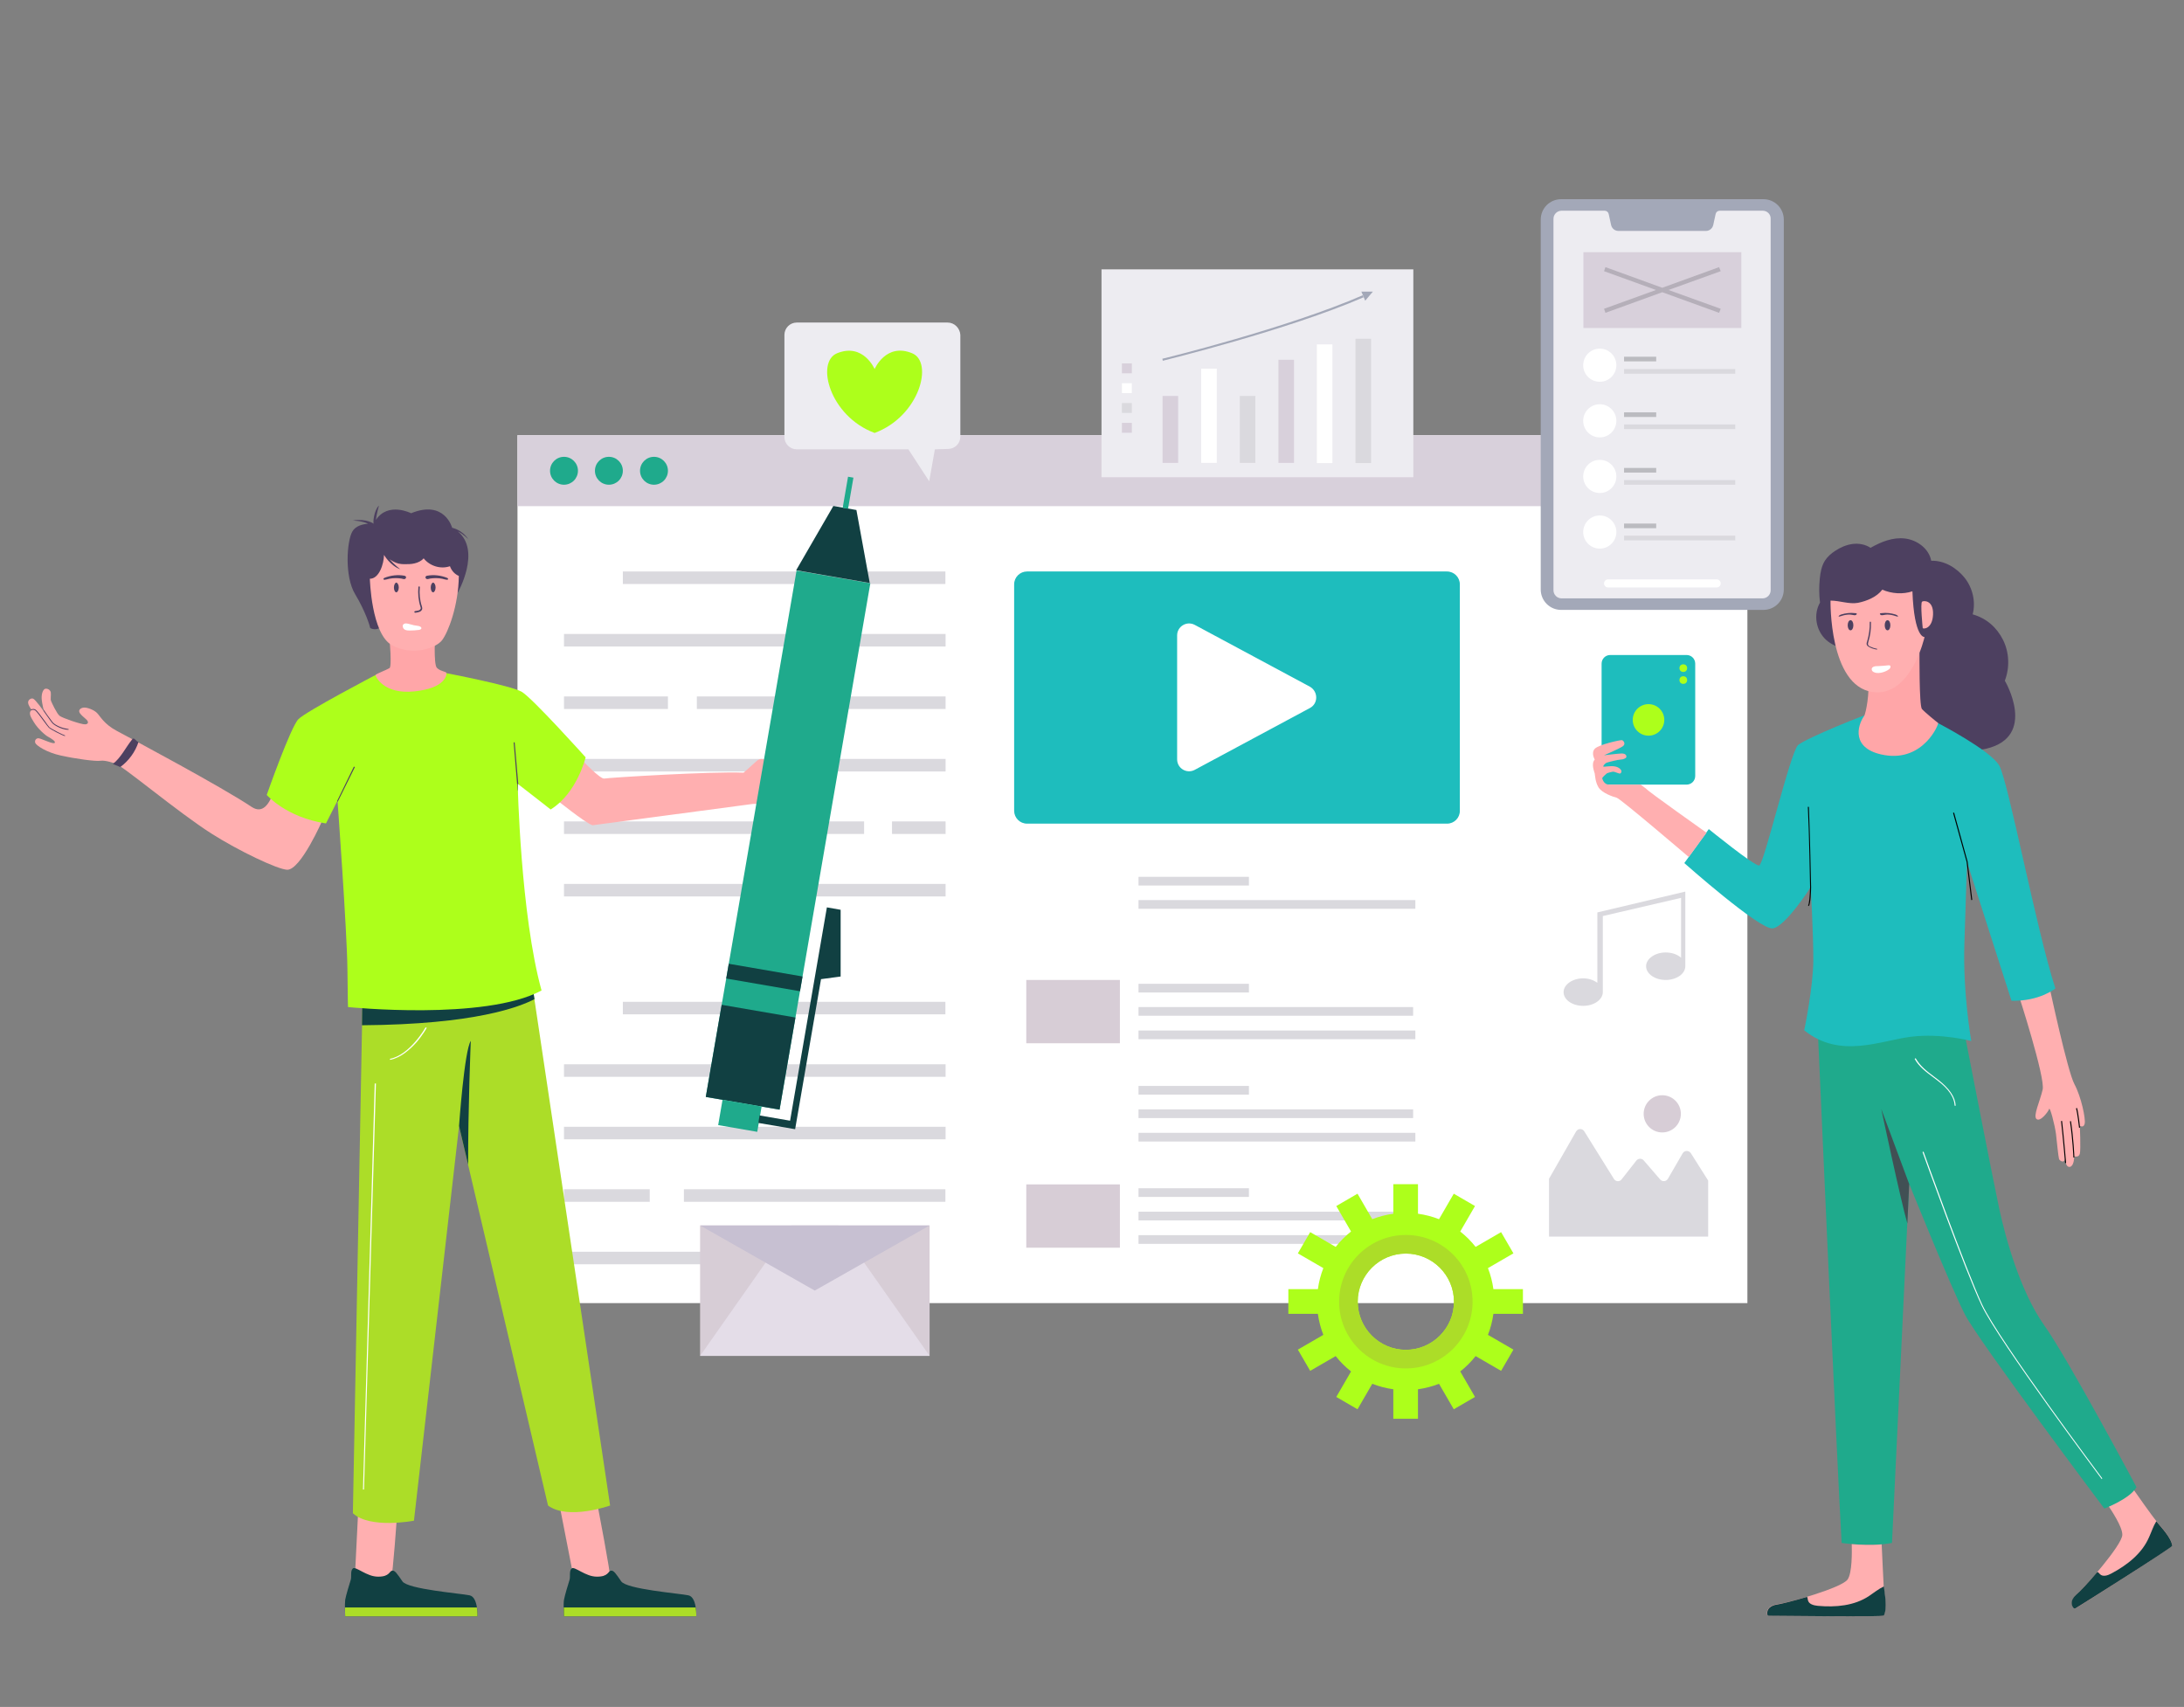 <?xml version="1.0" encoding="UTF-8"?> <svg xmlns="http://www.w3.org/2000/svg" xmlns:xlink="http://www.w3.org/1999/xlink" version="1.1" id="Layer_1" x="0px" y="0px" viewBox="0 0 1080 844.1" style="enable-background:new 0 0 1080 844.1;" xml:space="preserve"><rect x="0" y="0" width="1080" height="844.1" fill="#808080" stroke="none"/> <style type="text/css"> .st0{fill:#114042;} .st1{fill:#ADFF1B;} .st2{fill:#1EBDBD;} .st3{fill:#FFFFFF;} .st4{fill:#F0F0F0;} .st5{fill:#E1E1E1;} .st6{fill:#E7E7E7;} .st7{fill:#ECECEC;} .st8{fill:#007CFF;} .st9{fill:#29D3CE;} .st10{fill:none;stroke:#007CFF;stroke-linecap:round;stroke-linejoin:round;stroke-miterlimit:10;} .st11{fill:none;stroke:#007CFF;stroke-miterlimit:10;} .st12{opacity:0.4;} .st13{fill:#159390;} .st14{opacity:0.3;} .st15{opacity:0.2;fill:#FFFFFF;} .st16{fill:none;stroke:#1A2E35;stroke-width:0.5;stroke-miterlimit:10;} .st17{fill:#9AD31E;} .st18{fill:#196666;} .st19{opacity:0.6;fill:#FFFFFF;} .st20{fill:#383A3A;} .st21{fill:#586773;} .st22{fill:#F5F5F5;} .st23{fill:#1A2E35;} .st24{opacity:0.2;fill:#FFFFFF;enable-background:new ;} .st25{opacity:0.5;fill:#FFFFFF;} .st26{opacity:0.3;fill:#FFFFFF;} .st27{fill:#ACDD28;} .st28{opacity:0.2;enable-background:new ;} .st29{fill:#FBB473;} .st30{fill:none;stroke:#000000;stroke-width:0;stroke-linecap:round;stroke-linejoin:round;} .st31{fill:#4DF7EE;} .st32{fill:#ED883E;} .st33{fill:none;stroke:#1A2E35;stroke-width:0.5;stroke-linecap:round;stroke-linejoin:round;stroke-miterlimit:10;} .st34{opacity:0.2;fill:none;stroke:#000000;stroke-width:0.5;stroke-linecap:round;stroke-linejoin:round;stroke-miterlimit:10;} .st35{opacity:0.1;fill:none;stroke:#000000;stroke-width:0.5;stroke-linecap:round;stroke-linejoin:round;stroke-miterlimit:10;} .st36{fill:#CD7A63;} .st37{fill:#B94D3C;} .st38{opacity:0.3;fill:none;stroke:#000000;stroke-width:0.5;stroke-linecap:round;stroke-linejoin:round;stroke-miterlimit:10;} .st39{opacity:0.3;fill:#FFFFFF;enable-background:new ;} .st40{opacity:0.4;fill:#FFFFFF;enable-background:new ;} .st41{fill:none;stroke:#FFFFFF;stroke-width:0.5;stroke-linecap:round;stroke-linejoin:round;stroke-miterlimit:10;} .st42{fill:none;stroke:#196666;stroke-width:2;stroke-miterlimit:10;} .st43{fill:none;stroke:#1A2E35;stroke-linecap:round;stroke-linejoin:round;stroke-miterlimit:10;} .st44{opacity:0.44;fill:#FFFFFF;} .st45{fill:none;stroke:#FFFFFF;stroke-miterlimit:10;} .st46{fill:#FFFFFF;stroke:#1A2E35;stroke-width:0.5;stroke-miterlimit:10;} .st47{opacity:0.2;fill:#E1E1E1;} .st48{fill:#1A2E35;stroke:#1A2E35;stroke-linecap:round;stroke-linejoin:round;stroke-miterlimit:10;} .st49{fill:#FFFFFF;stroke:#1A2E35;stroke-linecap:round;stroke-linejoin:round;stroke-miterlimit:10;} .st50{fill:#808080;stroke:#1A2E35;stroke-linecap:round;stroke-linejoin:round;stroke-miterlimit:10;} .st51{fill:#AAFF00;stroke:#1A2E35;stroke-linecap:round;stroke-linejoin:round;stroke-miterlimit:10;} .st52{clip-path:url(#XMLID_28_);fill:#ACDD28;} .st53{clip-path:url(#XMLID_32_);fill:#AAFF00;} .st54{opacity:0.5;clip-path:url(#XMLID_32_);fill:#FFFFFF;} .st55{clip-path:url(#XMLID_35_);fill:#ACDD28;} .st56{opacity:0.2;clip-path:url(#XMLID_37_);} .st57{clip-path:url(#XMLID_41_);fill:#AAFF00;} .st58{opacity:0.5;clip-path:url(#XMLID_41_);fill:#FFFFFF;} .st59{clip-path:url(#XMLID_41_);fill:none;stroke:#1A2E35;stroke-linecap:round;stroke-linejoin:round;stroke-miterlimit:10;} .st60{clip-path:url(#XMLID_48_);} .st61{fill:#575757;} .st62{fill:none;stroke:#575757;stroke-miterlimit:10;} .st63{fill:none;stroke:#1A2E35;stroke-miterlimit:10;} .st64{fill:none;} .st65{fill:none;stroke:#ECECEC;stroke-miterlimit:10;} .st66{fill:#FFFFFF;stroke:#DCDCDC;stroke-width:0.5;stroke-miterlimit:10;} .st67{fill:#DCDCDC;} .st68{fill:#C8C8C8;} .st69{fill:#A8A8A8;} .st70{fill:none;stroke:#C8C8C8;stroke-width:0.25;stroke-miterlimit:10;} .st71{fill:none;stroke:#FFFFFF;stroke-width:2;stroke-miterlimit:10;} .st72{fill:none;stroke:#FFFFFF;stroke-width:0.75;stroke-miterlimit:10;} .st73{fill:none;stroke:#FFFFFF;stroke-width:0.5;stroke-miterlimit:10;} .st74{fill:none;stroke:#ECECEC;stroke-miterlimit:10;stroke-dasharray:3;} .st75{fill-rule:evenodd;clip-rule:evenodd;fill:#FFFFFF;} .st76{fill:#FFC800;} .st77{fill:none;stroke:#FFC800;stroke-miterlimit:10;} .st78{fill:none;stroke:#FFC800;stroke-miterlimit:10;stroke-dasharray:2.88,2.88;} .st79{fill:#375A64;} .st80{fill:none;stroke:#1A2E35;stroke-miterlimit:10;stroke-dasharray:3;} .st81{fill:none;stroke:#1EBDBD;stroke-miterlimit:10;} .st82{opacity:0.1;} .st83{fill:#2B454E;} .st84{fill:#C36358;} .st85{opacity:0.2;} .st86{fill:#FF97BA;} .st87{fill:#FFABA1;} .st88{fill:#FF99BC;} .st89{fill:none;stroke:#375A64;stroke-miterlimit:10;} .st90{fill-rule:evenodd;clip-rule:evenodd;fill:#ADFF1B;} .st91{fill-rule:evenodd;clip-rule:evenodd;fill:#ECECEC;} .st92{fill-rule:evenodd;clip-rule:evenodd;fill:#114042;} .st93{fill-rule:evenodd;clip-rule:evenodd;fill:#ACDD28;} .st94{fill-rule:evenodd;clip-rule:evenodd;fill:#101C29;} .st95{fill-rule:evenodd;clip-rule:evenodd;fill:#E9EFFD;} .st96{fill-rule:evenodd;clip-rule:evenodd;fill:#1EBDBD;} .st97{fill-rule:evenodd;clip-rule:evenodd;fill:#9CC3E0;} .st98{fill-rule:evenodd;clip-rule:evenodd;fill:#29D3CE;} .st99{fill-rule:evenodd;clip-rule:evenodd;fill:#1FAA8C;} .st100{fill-rule:evenodd;clip-rule:evenodd;} .st101{fill-rule:evenodd;clip-rule:evenodd;fill:#65D999;} .st102{fill:#1FAA8C;} .st103{fill:#FFC19D;} .st104{fill:#FF9C6A;} .st105{fill:#FF735D;} .st106{fill:#101C29;} .st107{fill:none;stroke:#D8E9EB;stroke-width:2;stroke-miterlimit:10;} .st108{fill:none;stroke:#1B334F;stroke-width:1.252;stroke-miterlimit:10;} .st109{fill:none;stroke:#B1DCE0;stroke-width:1.153;stroke-miterlimit:10;} .st110{fill:none;stroke:#B1DCE0;stroke-miterlimit:10;} .st111{fill:#E2E2E2;} .st112{fill:none;stroke:#FFFFFF;stroke-linecap:round;stroke-linejoin:round;stroke-miterlimit:10;} .st113{fill:#0E2033;} .st114{fill:#325681;} .st115{fill:none;stroke:#0E2033;stroke-width:0.918;stroke-linecap:round;stroke-linejoin:round;stroke-miterlimit:10;} .st116{fill:#FB6767;} .st117{fill:none;stroke:#491F1F;stroke-width:0.5;stroke-miterlimit:10;} .st118{fill:none;stroke:#0E2033;stroke-width:0.5;stroke-miterlimit:10;} .st119{fill:#EF5353;} .st120{fill:#491F1F;} .st121{fill:#AB2E2E;} .st122{fill:none;stroke:#325681;stroke-width:0.864;stroke-linecap:round;stroke-linejoin:round;stroke-miterlimit:10;} .st123{fill:none;stroke:#5A9297;stroke-width:0.398;stroke-miterlimit:10;} .st124{fill:none;stroke:#FFFFFF;stroke-width:0.605;stroke-linecap:round;stroke-linejoin:round;stroke-miterlimit:10;} .st125{fill:#E68047;} .st126{fill:none;stroke:#000000;stroke-width:0.37;stroke-miterlimit:10;} .st127{fill:none;stroke:#000000;stroke-width:0.432;stroke-miterlimit:10;} .st128{fill:none;stroke:#0E2033;stroke-width:0.432;stroke-miterlimit:10;} .st129{fill:none;stroke:#FFFFFF;stroke-width:0.432;stroke-miterlimit:10;} .st130{fill:none;stroke:#000000;stroke-width:0.428;stroke-miterlimit:10;} .st131{fill:#FABC26;} .st132{fill:#D8E9EB;} .st133{fill:#EC5A3F;} .st134{fill:none;stroke:#0E2033;stroke-width:0.864;stroke-miterlimit:10;} .st135{fill:#F45252;} .st136{fill:none;stroke:#FFFFFF;stroke-width:0.398;stroke-miterlimit:10;} .st137{fill:none;stroke:#FFFFFF;stroke-width:6.682;stroke-linecap:round;stroke-miterlimit:10;} .st138{fill:#DF941E;} .st139{fill:#BBDBF3;} .st140{fill:#93C3E6;} .st141{fill:none;stroke:#FFFFFF;stroke-width:6.054;stroke-linecap:round;stroke-linejoin:round;stroke-miterlimit:10;} .st142{fill:none;stroke:#BBDBF3;stroke-width:2.151;stroke-linecap:round;stroke-linejoin:round;} .st143{fill:none;stroke:#1EBDBD;stroke-width:2.151;stroke-linecap:round;stroke-linejoin:round;stroke-dasharray:13.045,13.045;} .st144{fill:none;stroke:#1EBDBD;stroke-width:2.151;stroke-linecap:round;stroke-linejoin:round;} .st145{fill:none;stroke:#1EBDBD;stroke-width:2.151;stroke-linecap:round;stroke-linejoin:round;stroke-dasharray:14.285,14.285;} .st146{fill:none;stroke:#BBDBF3;stroke-width:2.151;stroke-linecap:round;stroke-linejoin:round;stroke-dasharray:13.045,13.045;} .st147{fill:none;stroke:#BBDBF3;stroke-width:2.151;stroke-linecap:round;stroke-linejoin:round;stroke-dasharray:14.285,14.285;} .st148{fill:#E5F0F8;} .st149{fill:#FFFFFF;stroke:#1EBDBD;stroke-width:3.408;stroke-miterlimit:10;} .st150{fill:none;stroke:#1EBDBD;stroke-width:2.151;stroke-linecap:round;stroke-linejoin:round;stroke-miterlimit:10;stroke-dasharray:12.905;} .st151{fill:#40A87B;stroke:#ADFF1B;stroke-width:7.99;stroke-miterlimit:10;} .st152{fill:#6ADB6A;} .st153{fill:#169E9A;} .st154{fill:#2EC6FC;} .st155{fill:#322A28;} .st156{fill:#088CFF;} .st157{fill:#A06753;} .st158{fill:#824C3A;} .st159{fill:none;stroke:#D1DDFF;stroke-width:2.392;stroke-miterlimit:10;} .st160{fill:none;stroke:#E5F0F8;stroke-width:1.196;stroke-miterlimit:10;} .st161{fill:none;stroke:#724638;stroke-width:0.598;stroke-linecap:round;stroke-linejoin:round;stroke-miterlimit:10;} .st162{fill:none;stroke:#2C3447;stroke-width:0.888;stroke-miterlimit:10;} .st163{fill:#A14C53;} .st164{fill:none;stroke:#2C3447;stroke-width:1.23;stroke-miterlimit:10;} .st165{fill:#89A5C7;} .st166{fill:none;stroke:#FFFFFF;stroke-width:1.013;stroke-miterlimit:10;} .st167{fill:#A5BBD6;} .st168{fill:#FDAE97;} .st169{fill:#EA9D85;} .st170{fill:none;stroke:#FFFFFF;stroke-width:1.393;stroke-linecap:round;stroke-linejoin:round;stroke-miterlimit:10;} .st171{fill:none;stroke:#EA9D85;stroke-width:1.357;stroke-linecap:round;stroke-linejoin:round;stroke-miterlimit:10;} .st172{fill:none;stroke:#332B27;stroke-width:0.868;stroke-miterlimit:10;} .st173{fill:#FFF1F0;} .st174{fill:none;stroke:#FFF1F0;stroke-width:1.075;stroke-linecap:round;stroke-linejoin:round;stroke-miterlimit:10;} .st175{fill:none;stroke:#FFFFFF;stroke-width:0.706;stroke-linecap:round;stroke-linejoin:round;stroke-miterlimit:10;} .st176{fill:#9BD320;} .st177{fill:#00B67A;} .st178{fill:#005128;} .st179{fill:#3C3C3B;} .st180{fill:#EF6A23;} .st181{fill:#111637;} .st182{fill:#FFD401;} .st183{clip-path:url(#SVGID_2_);} .st184{fill:#FEEF7C;} .st185{clip-path:url(#SVGID_4_);} .st186{fill:#5CD3CB;} .st187{fill:#AD3169;} .st188{fill:#AD2F5D;} .st189{fill:#C74B80;} .st190{fill:#C74180;} .st191{fill:#EFEAF0;} .st192{fill:#17846A;} .st193{fill:#FCFCFC;} .st194{fill:url(#SVGID_5_);} .st195{fill:url(#SVGID_6_);} .st196{fill:url(#SVGID_7_);} .st197{fill:url(#SVGID_8_);stroke:#FFFFFF;stroke-linecap:round;stroke-linejoin:round;stroke-miterlimit:10;} .st198{fill:url(#SVGID_9_);stroke:#FFFFFF;stroke-linecap:round;stroke-linejoin:round;stroke-miterlimit:10;} .st199{fill:none;stroke:#FFFFFF;stroke-width:1.5;stroke-linecap:round;stroke-linejoin:round;stroke-miterlimit:10;} .st200{fill:none;stroke:#1A2E35;stroke-width:3;stroke-miterlimit:10;} .st201{fill:none;stroke:#1A2E35;stroke-width:2;stroke-miterlimit:10;} .st202{fill:none;stroke:#114042;stroke-width:3;stroke-miterlimit:10;} .st203{opacity:0.8;fill:#FFFFFF;} .st204{opacity:0.4;fill:#FFFFFF;} .st205{fill:#48D3CF;} .st206{fill:#77F7F3;} .st207{opacity:0.7;} .st208{fill:#FFB279;} .st209{fill:#FF8935;} .st210{opacity:0.7;fill:#17846A;} .st211{fill:#B8E03D;} .st212{fill:#1DDBD6;} .st213{fill:#3D9BD3;} .st214{fill:#45A9E3;} .st215{fill:#90B229;} .st216{fill:#FDFDFC;} .st217{fill:#FCFDFD;} .st218{fill:#D0D0D0;} .st219{fill:#F6F9F9;} .st220{fill:#9B9B9E;} .st221{fill:#EEFBF1;} .st222{fill:url(#SVGID_10_);} .st223{fill:url(#SVGID_11_);} .st224{fill:url(#SVGID_12_);} .st225{fill:#F5FAFD;} .st226{fill:#D1D2D4;} .st227{fill:#414143;} .st228{fill:#202221;} .st229{fill:#211F20;} .st230{fill:#544A4F;} .st231{fill:#85C4D9;} .st232{fill:#A7A8AC;} .st233{fill:#F4F4F4;} .st234{fill:#E0DCFF;} .st235{fill:none;stroke:#000000;stroke-width:0.25;stroke-miterlimit:10;} .st236{fill:#DAD9DE;} .st237{fill:#D8D0DB;} .st238{fill:#D7CDD6;} .st239{fill:#4D4060;} .st240{fill:#FFAFB0;} .st241{fill:#FFA6A8;} .st242{fill:#415054;} .st243{fill:#A3A8B8;} .st244{fill:#EDECF1;} .st245{fill:#B5AFB9;} .st246{fill:#BBBBC0;} .st247{fill:#E4DDE8;} .st248{fill:#C7C0D2;} </style> <g> <g> <rect x="255.9" y="215.2" class="st3" width="608.2" height="429.2"></rect> <g> <g> <rect x="308" y="282.6" class="st236" width="159.5" height="6.2"></rect> <rect x="278.9" y="313.5" class="st236" width="188.7" height="6.2"></rect> <g> <rect x="278.9" y="344.4" class="st236" width="51.4" height="6.2"></rect> <rect x="344.6" y="344.4" class="st236" width="123" height="6.2"></rect> </g> <rect x="278.9" y="375.3" class="st236" width="188.7" height="6.2"></rect> <g> <rect x="278.9" y="406.2" class="st236" width="148.4" height="6.2"></rect> <rect x="441.1" y="406.2" class="st236" width="26.5" height="6.2"></rect> </g> <rect x="278.9" y="437.1" class="st236" width="188.7" height="6.2"></rect> </g> <g> <rect x="308" y="495.4" class="st236" width="159.5" height="6.2"></rect> <rect x="278.9" y="526.3" class="st236" width="188.7" height="6.2"></rect> <rect x="278.9" y="557.2" class="st236" width="188.7" height="6.2"></rect> <g> <rect x="278.9" y="588.1" class="st236" width="42.4" height="6.2"></rect> <rect x="338.2" y="588.1" class="st236" width="129.3" height="6.2"></rect> </g> <rect x="278.9" y="619" class="st236" width="146.3" height="6.2"></rect> </g> </g> <rect x="255.9" y="215.2" class="st237" width="608.2" height="35.1"></rect> <path class="st2" d="M715.6,407.3H507.9c-3.6,0-6.4-2.9-6.4-6.4V289c0-3.6,2.9-6.4,6.4-6.4h207.6c3.6,0,6.4,2.9,6.4,6.4v111.8 C722,404.4,719.1,407.3,715.6,407.3z"></path> <path class="st3" d="M647.8,350.1l-57,30.6c-3.9,2.1-8.7-0.7-8.7-5.2v-61.3c0-4.4,4.7-7.3,8.7-5.2l57,30.6 C651.9,342,651.9,347.9,647.8,350.1z"></path> <g> <circle class="st3" cx="530.7" cy="441" r="18"></circle> <rect x="563" y="433.6" class="st236" width="54.6" height="4.3"></rect> <rect x="563" y="445.1" class="st236" width="136.9" height="4.3"></rect> <g> <rect x="563" y="486.5" class="st236" width="54.6" height="4.3"></rect> <rect x="563" y="498" class="st236" width="135.8" height="4.3"></rect> <rect x="563" y="509.6" class="st236" width="136.9" height="4.3"></rect> </g> <rect x="507.5" y="484.6" class="st238" width="46.3" height="31.3"></rect> <g> <rect x="563" y="537" class="st236" width="54.6" height="4.3"></rect> <rect x="563" y="548.6" class="st236" width="135.8" height="4.3"></rect> <rect x="563" y="560.2" class="st236" width="136.9" height="4.3"></rect> </g> <rect x="507.5" y="535.1" class="st3" width="46.3" height="31.3"></rect> <g> <rect x="563" y="587.6" class="st236" width="54.6" height="4.3"></rect> <rect x="563" y="599.2" class="st236" width="135.8" height="4.3"></rect> <rect x="563" y="610.8" class="st236" width="136.9" height="4.3"></rect> </g> <rect x="507.5" y="585.7" class="st238" width="46.3" height="31.3"></rect> </g> <g> <rect x="478.2" y="258.1" class="st3" width="2.1" height="374"></rect> <rect x="743.2" y="258.1" class="st3" width="2.1" height="374"></rect> </g> <circle class="st102" cx="278.9" cy="232.8" r="6.9"></circle> <circle class="st102" cx="301.1" cy="232.8" r="6.9"></circle> <circle class="st102" cx="323.4" cy="232.8" r="6.9"></circle> <g> <rect x="766" y="532.8" class="st3" width="78.7" height="78.7"></rect> <path class="st236" d="M766,611.5v-28.6l13.4-23.4c0.9-1.5,3-1.6,4-0.1l14.7,23.6c0.9,1.4,2.8,1.5,3.8,0.2l7.3-9.3 c0.9-1.1,2.6-1.2,3.6-0.1l8.2,9.5c1.1,1.2,3,1,3.8-0.4l7.3-12.6c0.9-1.5,3-1.5,4-0.1l8.6,13.6v27.7H766z"></path> <circle class="st238" cx="822" cy="550.8" r="9.2"></circle> </g> <g> <g> <rect x="766" y="423" class="st3" width="78.7" height="78.7"></rect> </g> <path class="st236" d="M789.9,451.2V486c-1.8-1.3-4.2-2.2-7-2.2c-5.3,0-9.7,3.1-9.7,6.8c0,3.8,4.3,6.8,9.7,6.8s9.7-3.1,9.7-6.8 v-37.6l38.7-9v29.6c-1.8-1.6-4.5-2.6-7.6-2.6c-5.3,0-9.7,3.1-9.7,6.8s4.3,6.8,9.7,6.8s9.7-3.1,9.7-6.8v-36.9L789.9,451.2z"></path> </g> </g> <g> <path class="st239" d="M921.9,322c-6.7-0.4-13.8-1.1-18.8-5.5c-5.1-4.6-6.5-12.6-3.1-18.5c-0.5-4-0.5-8-0.1-11.9 c0.3-3.1,0.9-6.2,2.5-8.8c1.3-2,3.1-3.6,5.1-4.9c2.6-1.7,5.5-3,8.6-3.4c3.1-0.4,6.3,0.2,8.9,1.9c5.3-3,11-5.3,17-4.6 c6,0.7,11.9,5,13,11c6.4-0.2,12.5,3.4,16.5,8.4c4,5,5.6,11.9,4,18.1c6.7,1.9,11.9,6.4,15,12.6c3.1,6.2,3.4,13.7,0.9,20.2 c0,0,16.4,27.7-9.4,33.7C956.3,376.1,921.9,322,921.9,322z"></path> <g> <path class="st240" d="M1054.2,735.4c-4.3,3.3-9.1,6.1-12.5,7.9c2.3,3.4,7.9,11.7,7.8,15.7c-0.1,5-18.2,25.6-22.7,29.6 c-3.4,3-2.2,5.5-1.4,6.5c0.3,0.3,0.7,0.4,1.1,0.2c5.2-3.2,47.9-30.2,47.7-31c-0.6-4.2-5.5-9.1-7.8-12 C1064.4,749.9,1056.4,738.6,1054.2,735.4z"></path> <path class="st0" d="M1074.2,764.4c-0.6-4.2-5.5-9.1-7.8-12c0,0-0.1-0.1-0.1-0.1c-1.5,2.4-2.4,5.3-3.6,7.9 c-3.5,8.1-10.9,13.8-18.6,17.9c-1.8,1-4.3,1.8-5.7,0.3c-0.4-0.4-0.7-0.9-1.2-1c0,0,0,0-0.1,0c-4.3,5.1-8.5,9.6-10.4,11.2 c-3.4,3-2.2,5.5-1.4,6.5c0.3,0.3,0.7,0.4,1.1,0.2C1031.6,792.1,1074.3,765.2,1074.2,764.4z"></path> </g> <path class="st102" d="M899.1,513.8c0,0,9.5,214.2,11.6,249.2c0,0,14.3,2.1,24.9,0l8.5-177.6c0,0,20.7,51.4,27.6,64.7 c6.9,13.3,68.9,95.9,68.9,95.9s12.7-4.8,15.9-10.6c0,0-33.9-63.6-45.6-80c-11.7-16.4-19.1-42.9-22.3-57.8s-17.5-88.5-17.5-88.5 L899.1,513.8z"></path> <path class="st240" d="M998.2,491.9c0,0,13.3,41.1,11.9,46.9c-1.3,5.8-4.9,13.1-3,14.6c1.9,1.5,5.8-3.7,6.2-5 c0.4-1.3,2.8,7.8,3.4,12.4c0.5,4.6,1.2,11.4,1.5,12.3c0.2,0.8,2.2,2.2,2.9,0.4c0.1-0.2,0.1-0.4,0.2-0.7c0,0-0.1,3.8,1.7,4.2 c1.9,0.4,2.7-2.5,2.7-5.2c0,0,2.3,0.8,2.8-1.3s0-13.8,0-13.8s1.9,1.3,2.4-1.1c0.5-2.4-1.7-13.2-5.1-19.5 c-3.4-6.3-12.3-47.9-12.3-47.9L998.2,491.9z"></path> <path class="st2" d="M958.4,357.6c0,0,25.7,13.3,30.2,20.9c4.5,7.7,18.3,81.1,27.8,110.3c0,0-7.7,6.4-21.7,6.1l-22-68.6 c0,0-0.5,15.6-1.3,40.3c-0.8,24.6,3.4,48.2,3.4,48.2s-14.8-4-29.9-2.1c-15.1,1.9-35,11.1-52.7-3.2c0,0,4.5-21.5,4.5-35 s-1.3-35.8-1.3-35.8s-12.5,19.6-18.8,20.4c-6.4,0.8-43.7-32.3-43.7-32.3L845,410c0,0,22.5,18.3,24.9,18 c2.4-0.3,15.4-56.2,19.3-59.6c4-3.4,34.2-15.6,36.6-15.9C928.2,352.3,958.4,357.6,958.4,357.6z"></path> <path class="st241" d="M949.2,322.7c0,0-0.2,26.3,1.2,27.9c1.4,1.6,7.4,6.5,8,6.9c0.5,0.4-7.1,19.2-26.5,15.9 c-16.8-2.9-13.4-14.7-10.1-19.3c1-1.4,2.8-12.5,1.9-15.9C922.9,334.9,949.2,322.7,949.2,322.7z"></path> <path class="st240" d="M905.2,297c0,0-0.8,42,20.7,45.2C945,345,951.7,315,951.7,315s-5.1,0.9-6-22.6c-4.7,1.6-10.3,1.2-14.9-0.8 c-2.7,3.6-7.6,5.6-12,6.5C914.4,298.9,909.8,297,905.2,297z"></path> <path d="M894.4,448.1l-0.3-0.4c0.5-0.4,0.9-4.9,1-9c0-0.3-0.5-28.7-1.1-39.7l0.5,0c0.5,11,1.1,39.5,1.1,39.8 C895.6,440.1,895.4,447.3,894.4,448.1z"></path> <polygon points="974.8,445.1 972.5,426.2 965.8,402 966.3,401.8 973,426.1 975.3,445 "></polygon> <path class="st242" d="M944.1,585.5l-13.8-37.1c0,0,9.6,45.3,12.9,56.6L944.1,585.5z"></path> <path class="st3" d="M1039.3,731.4c-0.5-0.7-51-68.1-59.4-85.9c-8.4-17.8-29-75.2-29.2-75.8l0.5-0.2c0.2,0.6,20.8,58,29.1,75.8 c8.4,17.8,58.8,85.1,59.3,85.8L1039.3,731.4z"></path> <path class="st3" d="M966.6,546.8c-0.2-4.2-3-8.3-8.4-12.4c-0.7-0.5-1.4-1.1-2.1-1.6c-3.5-2.6-7.2-5.3-9.3-9.2l0.5-0.3 c2.1,3.8,5.6,6.5,9.1,9.1c0.7,0.5,1.4,1.1,2.1,1.6c5.5,4.3,8.4,8.5,8.6,12.8L966.6,546.8z"></path> <g> <path class="st240" d="M930.5,763.7c-5.4,0.5-10.9,0.2-14.8-0.1c0.1,4.1,0.2,14.1-2,17.4c-2.8,4.2-29.2,11.6-35.2,12.4 c-4.5,0.7-4.8,3.4-4.7,4.7c0,0.4,0.4,0.8,0.8,0.8c6.1,0.1,56.6,0.8,56.9,0c1.8-3.9,0.4-10.6,0-14.3 C931.3,781.4,930.7,767.6,930.5,763.7z"></path> <path class="st0" d="M931.6,798.9c1.8-3.9,0.4-10.6,0-14.3c0,0,0-0.1,0-0.1c-2.6,1.2-4.9,3.1-7.3,4.7c-7.3,4.9-16.6,5.7-25.4,4.9 c-2-0.2-4.5-0.8-4.9-2.9c-0.1-0.5-0.1-1.1-0.4-1.5c0,0,0,0-0.1,0c-6.4,1.9-12.4,3.4-14.9,3.8c-4.5,0.7-4.8,3.4-4.7,4.7 c0,0.4,0.4,0.8,0.8,0.8C880.7,799,931.2,799.7,931.6,798.9z"></path> </g> <path class="st2" d="M792,388H834c2.4,0,4.3-1.9,4.3-4.3v-55.5c0-2.4-1.9-4.3-4.3-4.3h-37.7c-2.4,0-4.3,1.9-4.3,4.3V388z"></path> <path class="st240" d="M814,390l-2.7-2c0,0-12.8,0-15.6,0c-2.8,0-3.4-3.2-3.4-3.2c0.1-0.4,1.8-2,2.2-2.3c0.4-0.3,2.7-0.9,3.3-0.9 c0.5,0,2.1,0.7,2.9,0.9c0.8,0.2,1.2-0.6,1.1-1.3c-0.2-0.7-1.3-1.9-3.3-2.2c-1.9-0.4-5.2,0.3-5.6,0.1c-0.4-0.2,0.8-1.6,1.5-1.9 s5.9-1.6,7.1-1.6c1.1,0,2.5-0.6,2.7-1.1c0.2-0.5,0.1-1.9-2.3-1.9c-2.4,0.1-8.7,0.9-8.7,0.9s7.4-3.2,9.2-4.4c1.8-1.2,0.4-3-0.4-3.1 c-0.8-0.1-11.5,2.2-13.4,4.3c-1.9,2.1,0,5.3,0,5.3c-1.9,2.1-0.2,6,0,6.9c0.2,0.9,0.2,4.1,1.9,6.9c1.8,2.8,7.1,4.6,9,5.1 c1.9,0.5,35.6,29.3,35.6,29.3l8.8-12C843.8,411.7,814.6,391.1,814,390z"></path> <circle class="st1" cx="815.2" cy="356" r="7.8"></circle> <circle class="st1" cx="832.4" cy="330.4" r="1.9"></circle> <circle class="st1" cx="832.4" cy="336.3" r="1.9"></circle> <g> <path class="st239" d="M916.5,309.2c0,1.4-0.6,2.5-1.4,2.5c-0.8,0-1.4-1.1-1.4-2.5c0-1.4,0.6-2.5,1.4-2.5 C915.9,306.7,916.5,307.8,916.5,309.2z"></path> <path class="st239" d="M910.6,304.6c-0.4,0.1-0.8,0.3-1.2,0.3c-0.1,0-0.2-0.1-0.2-0.1c0-0.1,0-0.1,0.1-0.2 c0.3-0.4,0.7-0.5,1.1-0.7c2.2-0.7,4.6-1,6.9-0.7c0.3,0,0.9,0,0.9,0.4c0,0.3-0.5,0.5-0.7,0.6c-0.4,0.1-0.8,0-1.3-0.1 c-0.6-0.1-1.2-0.2-1.7-0.2C913.2,303.9,911.8,304.2,910.6,304.6z"></path> </g> <g> <path class="st239" d="M932,309.2c0,1.4,0.6,2.5,1.4,2.5s1.4-1.1,1.4-2.5c0-1.4-0.6-2.5-1.4-2.5S932,307.8,932,309.2z"></path> <path class="st239" d="M937.2,304.6c0.4,0.1,0.8,0.3,1.2,0.3c0.1,0,0.2-0.1,0.2-0.1c0-0.1,0-0.1-0.1-0.2 c-0.3-0.4-0.7-0.5-1.1-0.7c-2.2-0.7-4.6-1-6.9-0.7c-0.3,0-0.9,0-0.9,0.4c0,0.3,0.5,0.5,0.7,0.6c0.4,0.1,0.8,0,1.3-0.1 c0.6-0.1,1.2-0.2,1.7-0.2C934.6,303.9,936,304.2,937.2,304.6z"></path> </g> <path class="st239" d="M928,321.2C928,321.2,928,321.2,928,321.2c-1.3-0.2-2.5-0.6-3.6-1.2c-0.4-0.2-0.9-0.5-1.2-1 c-0.3-0.6-0.1-1.3,0.1-1.8c0.9-3.1,1.4-6.3,1.3-9.5c0-0.1,0.1-0.3,0.3-0.3c0,0,0,0,0,0c0.1,0,0.3,0.1,0.3,0.3 c0.1,3.3-0.3,6.5-1.3,9.7c-0.1,0.5-0.3,1-0.1,1.5c0.2,0.4,0.5,0.6,0.9,0.8c1.1,0.5,2.2,0.9,3.4,1.1c0.1,0,0.2,0.2,0.2,0.3 C928.3,321.1,928.2,321.2,928,321.2z"></path> <path class="st3" d="M933.9,329c0.3,0,0.6,0,0.8,0.2c0.2,0.2,0.2,0.6,0.1,0.9c-0.2,0.6-0.8,1-1.3,1.3c-1.8,1.1-5.2,2.1-7.2,0.8 c-0.8-0.5-1-1.6-0.3-2.2c0.7-0.6,1.9-0.6,2.8-0.6C930.5,329.3,932.2,329.2,933.9,329z"></path> <path class="st240" d="M950.8,310.6c0,0-1.3-12.5-0.3-13.1c0.9-0.6,5.7-0.6,5.4,6.4C955.6,310.9,951.2,311.2,950.8,310.6z"></path> <path d="M1021.2,575.2c0-0.1-1-11.9-2-20.8l0.5-0.1c1,8.9,2,20.7,2,20.8L1021.2,575.2z"></path> <path d="M1025.8,572.4l-0.5,0c0-0.4-0.4-9.3-1.7-17.9l0.5-0.1C1025.4,562.7,1025.8,571.8,1025.8,572.4z"></path> <path d="M1028.1,557.7c0-0.1-0.8-7.3-1.5-9.6l0.5-0.2c0.7,2.4,1.5,9.4,1.5,9.7L1028.1,557.7z"></path> </g> <g> <path class="st243" d="M872,301.6H772c-5.6,0-10.1-4.5-10.1-10.1V108.6c0-5.6,4.5-10.1,10.1-10.1h100c5.6,0,10.1,4.5,10.1,10.1 v182.9C882.1,297.1,877.6,301.6,872,301.6z"></path> <path class="st244" d="M871.7,104.2h-21.3c-1,0-1.8,0.7-2,1.6l-1.2,5.5c-0.4,1.7-1.9,2.9-3.6,2.9h-43.3c-1.7,0-3.2-1.2-3.6-2.9 l-1.2-5.5c-0.2-0.9-1-1.6-2-1.6h-21.3c-2.2,0-4,1.8-4,4v183.7c0,2.2,1.8,4,4,4h99.4c2.2,0,4-1.8,4-4V108.2 C875.7,106,873.9,104.2,871.7,104.2z"></path> <rect x="783" y="124.7" class="st237" width="78.1" height="37.5"></rect> <polygon class="st245" points="850.9,134.1 850.1,132.1 822,142.3 793.9,132.1 793.2,134.1 818.9,143.4 793.2,152.7 793.9,154.7 822,144.5 850.1,154.7 850.9,152.7 825.1,143.4 "></polygon> <g> <circle class="st3" cx="791.1" cy="180.6" r="8.2"></circle> <g> <rect x="803.1" y="176.4" class="st246" width="15.9" height="2.3"></rect> <rect x="803.1" y="182.5" class="st236" width="55" height="2.3"></rect> </g> </g> <g> <circle class="st3" cx="791.1" cy="208.1" r="8.2"></circle> <g> <rect x="803.1" y="203.9" class="st246" width="15.9" height="2.3"></rect> <rect x="803.1" y="209.9" class="st236" width="55" height="2.3"></rect> </g> </g> <g> <circle class="st3" cx="791.1" cy="235.6" r="8.2"></circle> <g> <rect x="803.1" y="231.4" class="st246" width="15.9" height="2.3"></rect> <rect x="803.1" y="237.4" class="st236" width="55" height="2.3"></rect> </g> </g> <g> <circle class="st3" cx="791.1" cy="263.1" r="8.2"></circle> <g> <rect x="803.1" y="258.9" class="st246" width="15.9" height="2.3"></rect> <rect x="803.1" y="264.9" class="st236" width="55" height="2.3"></rect> </g> </g> <path class="st3" d="M848.9,286.5h-53.7c-1.1,0-2,0.9-2,2l0,0c0,1.1,0.9,2,2,2h53.7c1.1,0,2-0.9,2-2l0,0 C850.9,287.4,850,286.5,848.9,286.5z"></path> </g> <g> <rect x="544.7" y="133.2" class="st244" width="154.2" height="102.8"></rect> <rect x="574.9" y="195.8" class="st237" width="7.7" height="33.1"></rect> <rect x="594" y="182.3" class="st3" width="7.7" height="46.6"></rect> <rect x="613.1" y="195.8" class="st236" width="7.7" height="33.1"></rect> <rect x="632.2" y="177.9" class="st237" width="7.7" height="51"></rect> <rect x="651.2" y="170.3" class="st3" width="7.7" height="58.7"></rect> <rect x="670.3" y="167.5" class="st236" width="7.7" height="61.5"></rect> <rect x="554.8" y="179.7" class="st237" width="4.9" height="4.9"></rect> <rect x="554.8" y="189.5" class="st3" width="4.9" height="4.9"></rect> <rect x="554.8" y="199.3" class="st236" width="4.9" height="4.9"></rect> <rect x="554.8" y="209.1" class="st237" width="4.9" height="4.9"></rect> <g> <path class="st243" d="M574.8,177.4l0.2,1c0.6-0.2,61.8-15.1,99.3-31.4l-0.4-1C636.5,162.3,575.4,177.3,574.8,177.4z"></path> <polygon class="st243" points="673.2,144.2 675.1,148.7 678.9,144.2 "></polygon> </g> </g> <path class="st244" d="M468.6,159.5H394c-3.4,0-6.1,2.8-6.1,6.1v50.5c0,3.4,2.8,6.1,6.1,6.1h55.2l10.3,15.8l2.8-15.8l6.7-0.2 c3.3-0.1,5.9-2.8,5.9-6.1v-50.3C474.7,162.3,472,159.5,468.6,159.5z"></path> <path class="st1" d="M451.1,174.7c-13-5.4-18.6,7.8-18.6,7.8s-5.6-13.1-18.6-7.8c-10.6,4.4-3.7,31.1,18.6,39.4 C454.8,205.8,461.7,179.1,451.1,174.7z"></path> <g> <rect x="346.2" y="606" class="st238" width="113.5" height="64.5"></rect> <polygon class="st247" points="459.7,670.5 346.2,670.5 391.5,606 414.4,606 "></polygon> <polygon class="st248" points="402.9,638.2 346.2,606 459.7,606 "></polygon> </g> <g> <g> <path class="st240" d="M135.6,390.5c-2.3,7.4-5.8,12.1-11.2,8.5c-14.6-9.8-60.3-34.2-66.7-37.6c-6.4-3.4-8.3-7.5-9.8-8.9 c-1.4-1.4-4.5-2.6-6.1-2.6c-1.6,0-2.9,0.9-2.6,2.1c0.3,1.2,2.4,2.8,3.5,3.8c1.1,1,1.2,2.3-0.6,2.4c-1.9,0.1-11.4-3.2-12.6-4.2 c-1.3-0.9-4-6.6-4.3-7.5c-0.3-0.8,0.1-3-0.1-4.2c-0.3-1.2-1.6-1.9-2.7-1.7c-1,0.2-1.9,2.2-1.8,4.7s1.2,6.6,1.2,6.6 s-4.3-6-5.4-6.4c-1.1-0.4-2.6,0.6-2.5,2c0.1,1.4,1.7,3.5,1.7,3.5c-1.6,1.6-0.6,3.3,1.2,6.2c1.8,3,5.5,6.4,7.1,7.2 c1.6,0.9,3.9,2.3,3.1,3c-0.8,0.7-6.4-2.1-7.8-2.3c-1.3-0.2-2.3,1.1-1.7,2.4c0.6,1.2,5.3,4.5,12.5,6.1c7.2,1.6,17.2,3,19.7,2.6 c2.5-0.4,7.3,1.4,7.3,1.4c3.4,0.8,31,24.1,47.7,34.7c13.4,8.5,32.5,17.6,37.3,17.8c6.7,0.2,17.5-24.6,17.5-24.6L135.6,390.5z"></path> <path class="st240" d="M177.1,747.7l-1.6,32c0,0,17.3,0,18,0c0.7,0,2.8-30,2.8-30L177.1,747.7z"></path> <path class="st240" d="M276.3,742.3l7.3,37.4c0,0,17.3,0,18,0c0.7,0-6.1-35.4-6.1-35.4L276.3,742.3z"></path> <path class="st0" d="M278.9,799.3h65.4c0,0,0.4-9.5-3.9-10.4c-4.2-0.9-30.6-3-33.2-6.9c-2.7-3.9-3.7-5.5-5.1-5.3 c-1.4,0.2-1.2,3-6.9,3c-5.7,0-11.1-5.3-12.5-4.1c-1.4,1.2-0.5,4.2-1.1,5.8c-0.5,1.6-2.3,7.4-2.7,9.7 C278.5,793.5,278.9,799.3,278.9,799.3z"></path> <path class="st27" d="M278.9,799.3h65.4c0,0,0.1-2.1-0.3-4.4h-65.2C278.8,797.1,278.9,799.3,278.9,799.3z"></path> <path class="st27" d="M263.5,489l38.2,255.5c0,0-20.7,7.4-30.7,0l-44-187.6l-22.3,195.1c0,0-21.7,4.2-30.2-3.7l4.8-255L263.5,489 z"></path> <path class="st0" d="M263.5,489l-84.3,4.2L179,507c56.4-0.4,78.1-9.2,85.3-12.9L263.5,489z"></path> <path class="st240" d="M388.3,394.5c2.5-0.2,13.8-0.4,15.7-2.1c0.5-0.5,1-1.1,0.9-1.8c0-0.7-0.7-1.3-1.3-1 c0.7-0.9,1.9-1.1,2.9-1.5c1-0.4,2.1-1.3,1.8-2.4c-0.4-1.4-2.3-1.2-3.7-0.7c0-0.9,1.3-1.4,1.4-2.3c0.1-0.9-1-1.5-1.9-1.7 c-6.2-1.4-21.3,1.3-27.6,0.3c0.8-0.7,1.6-1.5,2.1-2.5c0.4-1,0.4-2.3-0.4-3c-0.7-0.6-1.8-0.6-2.7-0.3c-0.9,0.4-1.6,1-2.3,1.7 c-1.8,1.7-3.7,3.3-5.5,4.9c-16.3-0.7-67.1,2.5-68.9,2.9c-1.8,0.4-10.2-8.3-10.2-8.3L274.6,395c0,0,14.8,12,18.4,13.1 c0,0,74.9-10,78.9-10.5c4-0.5,16.4,1.9,19.3,0.8C394.2,397.3,386.5,394.7,388.3,394.5z"></path> <path class="st1" d="M258,342.1c-5.3-3.1-37.2-9.2-37.2-9.2l-35.1,0.9c0,0-34.2,17.9-38.1,21.8c-3.9,3.9-15.7,37.5-15.7,37.5 s9.5,11.1,29.3,14.1l5.7-11.3c0,0,4.7,64.5,4.9,83.3s0.3,18.8,0.3,18.8s67.6,6.9,95.7-8.2c-10.4-37.5-11.8-102.2-11.8-102.2 c6,4.6,16.3,12.7,16.3,12.7c13.1-8.1,17.3-25.8,17.3-25.8S263.3,345.2,258,342.1z"></path> <path class="st239" d="M226.4,262.8c2.8,1.3,5.2,3.9,5.2,3.9c-3.1-4.8-8-5.7-8-5.7s-3.7-14-20.3-7.2c0,0-11.4-5.8-17.4,3.3 c0.3-2.9,1.5-7.1,1.5-7.1c-2.6,2.5-3,8.7-2.6,9c0,0-3.4-2.7-10.4-1.6c0,0,4.6,0.1,7.6,1.6c-2.6,0.2-6.2,1-7.8,3.9 c-2.7,4.8-3.9,22.1,1.4,30.9c5.3,8.8,7.4,16.1,7.4,16.6s4.1,1.9,5.7-1.1c1.6-3,37.7-16.3,37.7-16.3S238.1,272.4,226.4,262.8z"></path> <path class="st241" d="M192.6,315.8c0,0,1.3,13.8,0,14.6c-1.3,0.8-6.8,2.9-6.9,3.4c-0.1,0.5,3.8,9.7,19.2,8.1s15.9-8.1,15.9-9 s-3-0.8-4.8-2.7c-1.7-1.9-0.8-17.2-0.8-17.2L192.6,315.8z"></path> <path class="st240" d="M222.5,280c-4.6,1.6-10-0.1-13-3.9c-1.1,1.3-2.8,2.1-4.5,2.5c-1.6,0.4-3.4,0.4-5.1,0.4 c-0.9,0-1.9-0.1-2.8-0.3c-1.6-0.4-3.1-1.2-4.5-2.2c2.2,2.6,5.3,5,5.3,5c-5-1.8-8-7.1-8-7.1c-0.1,4.5-2.4,11.8-7,11.8 c0,0,0.7,27.4,11,32.9c10.2,5.5,21.7,1.4,24.7-2.5c3-3.9,8.1-17,8.3-31.8C224.8,283.9,223.3,282.2,222.5,280z"></path> <path class="st239" d="M32.2,363.7c-1.5-0.5-6.9-3.3-7.8-4.1c-0.4-0.4-1.3-1.7-2.3-3.1c-1.7-2.3-3.6-4.9-4.4-5.5 c-0.8-0.6-1.7-0.4-2.2-0.2c0,0,0,0,0,0c-0.2,0.2-0.4,0.4-0.5,0.6c0,0,1.3-0.8,2.4-0.1c0.7,0.5,2.7,3.2,4.3,5.4 c1.1,1.5,2,2.7,2.4,3.1c1,1,6.5,3.8,8,4.2L32.2,363.7z"></path> <path class="st239" d="M33.9,360.9l0-0.4c-0.4,0-0.8-0.1-1.2-0.2c-2.2-0.3-5.6-1.8-6.7-3.2c-1-1.3-4-5.4-4.6-6.4 c0.2,0.6,0.3,1.1,0.3,1.1s-0.3-0.5-0.8-1.1c0.2,0.2,3.6,5.2,4.8,6.7c1.2,1.5,4.7,3.1,7,3.4C33.1,360.8,33.5,360.9,33.9,360.9z"></path> <path class="st239" d="M68.5,366.9c-1.6,4.9-4.8,9.3-9,12.4c-1.2-0.5-2.5-1-3.7-1.5c4-3.1,6.3-8.1,9.5-12.1 c0.1-0.1,0.2-0.3,0.4-0.4C66.5,364.8,67.5,366.8,68.5,366.9z"></path> <path class="st0" d="M232.8,514.7c-3.2,5-5.8,42.1-5.8,42.1l4.5,19.2C231.4,549.4,232.8,514.7,232.8,514.7z"></path> <polygon class="st3" points="180,736.6 179.5,736.6 185.3,535.8 185.9,535.8 "></polygon> <path class="st3" d="M192.9,524.1l-0.1-0.5c10-1.9,17.6-15.5,17.7-15.6l0.5,0.3c0,0-1.9,3.5-5.1,7.2 C202.9,518.8,198.3,523.1,192.9,524.1z"></path> <path class="st0" d="M170.7,799.3h65.4c0,0,0.4-9.5-3.9-10.4c-4.2-0.9-30.6-3-33.2-6.9c-2.7-3.9-3.7-5.5-5.1-5.3 c-1.4,0.2-1.2,3-6.9,3c-5.7,0-11.1-5.3-12.5-4.1c-1.4,1.2-0.5,4.2-1.1,5.8c-0.5,1.6-2.3,7.4-2.7,9.7 C170.4,793.5,170.7,799.3,170.7,799.3z"></path> <path class="st27" d="M170.7,799.3h65.4c0,0,0.1-2.1-0.3-4.4h-65.2C170.6,797.1,170.7,799.3,170.7,799.3z"></path> <path class="st239" d="M175,379.1l-8.2,16.8c0,0,0,0.3,0.1,0.8l8.6-17.4L175,379.1z"></path> <path class="st239" d="M254.5,367.1l-0.5,0l2,24.1l0.1-0.6c-0.1-1.9-0.1-3-0.1-3c0.1,0.1,0.2,0.1,0.3,0.2L254.5,367.1z"></path> <path class="st239" d="M197.2,290.5c0,1.3-0.6,2.4-1.2,2.4c-0.7,0-1.2-1.1-1.2-2.4c0-1.3,0.6-2.4,1.2-2.4 C196.6,288.2,197.2,289.2,197.2,290.5z"></path> <path class="st239" d="M215.4,290.5c0,1.3-0.6,2.4-1.2,2.4c-0.7,0-1.2-1.1-1.2-2.4c0-1.3,0.6-2.4,1.2-2.4 C214.8,288.2,215.4,289.2,215.4,290.5z"></path> <path class="st239" d="M192.5,286.2c-0.7,0.2-1.5,0.4-2.2,0.5c-0.3,0-0.7,0-0.7-0.4c0-0.2,0.2-0.4,0.4-0.5 c3.2-1.3,6.7-1.7,10-1.1c0.7,0.1,1.2,0.9,0.4,1.5c-0.5,0.4-1.3,0-1.9-0.1C196.6,285.8,194.5,285.8,192.5,286.2z"></path> <path class="st239" d="M218.7,286.2c0.7,0.2,1.5,0.4,2.2,0.5c0.3,0,0.7,0,0.7-0.4c0-0.2-0.2-0.4-0.4-0.5c-3.2-1.3-6.7-1.7-10-1.1 c-0.7,0.1-1.2,0.9-0.4,1.5c0.5,0.4,1.3,0,1.9-0.1C214.6,285.8,216.7,285.8,218.7,286.2z"></path> <path class="st239" d="M205.3,303c-0.2,0-0.3-0.1-0.4-0.3c-0.1-0.2,0.1-0.4,0.3-0.5c0.2,0,0.4-0.1,0.7-0.1 c0.5-0.1,1.2-0.2,1.5-0.4c0.4-0.2,0.6-0.6,0.7-0.9c0-0.2-0.1-0.5-0.2-0.8c-1-3.1-1.3-6.5-1-9.7c0-0.2,0.2-0.4,0.4-0.3 c0.2,0,0.4,0.2,0.3,0.4c-0.3,3.1,0,6.4,1,9.4c0.1,0.3,0.2,0.7,0.2,1.1c0,0.6-0.4,1.1-1,1.5c-0.3,0.2-0.9,0.3-1.7,0.5 C205.8,302.9,205.5,303,205.3,303C205.3,303,205.3,303,205.3,303z"></path> <path class="st3" d="M207.9,309.9c0.3,0.2,0.5,0.5,0.5,0.8c-0.1,0.5-0.7,0.7-1.2,0.8c-1.6,0.2-3.1,0.3-4.7,0.3 c-1.3,0-3-0.2-3.3-1.8c-0.2-1,0.3-1.5,1.2-1.7c1-0.1,2.2,0.4,3.2,0.6C204.9,309.4,206.8,309.3,207.9,309.9z"></path> </g> <g> <rect x="371" y="283.2" transform="matrix(0.986 0.17 -0.17 0.986 76.237 -60.157)" class="st102" width="37" height="264"></rect> <rect x="352.5" y="499.4" transform="matrix(0.986 0.17 -0.17 0.986 94.204 -55.451)" class="st0" width="37" height="46.2"></rect> <polygon class="st0" points="423.5,252.2 412.1,250.2 393.7,282 430.1,288.3 "></polygon> <rect x="417.8" y="235.7" transform="matrix(0.986 0.17 -0.17 0.986 47.478 -67.683)" class="st102" width="2.7" height="15.6"></rect> <rect x="359.3" y="479.4" transform="matrix(0.986 0.17 -0.17 0.986 87.605 -57.177)" class="st0" width="37" height="7.4"></rect> <rect x="355.9" y="545.1" transform="matrix(0.986 0.17 -0.17 0.986 99.051 -54.123)" class="st102" width="19.6" height="12.7"></rect> <polygon class="st0" points="375.6,551.6 390.7,554.2 408.9,448.7 415.7,449.9 415.7,482.9 406,484.2 393.2,558.4 375,555.3 "></polygon> </g> </g> <g> <path class="st1" d="M753.1,649.7v-12.2h-14.6c-0.5-3.6-1.4-7.1-2.7-10.4l12.6-7.3l-6.1-10.5l-12.6,7.3c-2.2-2.8-4.8-5.4-7.6-7.6 l7.3-12.6l-10.5-6.1l-7.3,12.6c-3.3-1.3-6.8-2.2-10.4-2.7v-14.6h-12.2v14.6c-3.6,0.5-7.1,1.4-10.4,2.7l-7.3-12.6l-10.5,6.1 l7.3,12.6c-2.8,2.2-5.4,4.8-7.6,7.6l-12.6-7.3l-6.1,10.5l12.6,7.3c-1.3,3.3-2.2,6.8-2.7,10.4h-14.6v12.2h14.6 c0.5,3.6,1.4,7.1,2.7,10.4l-12.6,7.3l6.1,10.5l12.6-7.3c2.2,2.8,4.8,5.4,7.6,7.6l-7.3,12.6l10.5,6.1l7.3-12.6 c3.3,1.3,6.8,2.2,10.4,2.7v14.6h12.2v-14.6c3.6-0.5,7.1-1.4,10.4-2.7l7.3,12.6l10.5-6.1l-7.3-12.6c2.8-2.2,5.4-4.8,7.6-7.6 l12.6,7.3l6.1-10.5l-12.6-7.3c1.3-3.3,2.2-6.8,2.7-10.4H753.1z M695.2,667.5c-13.1,0-23.8-10.7-23.8-23.8 c0-13.1,10.7-23.8,23.8-23.8c13.1,0,23.8,10.7,23.8,23.8C719,656.8,708.3,667.5,695.2,667.5z"></path> <path class="st27" d="M695.2,610.7c-18.2,0-33,14.8-33,33c0,18.2,14.8,33,33,33c18.2,0,33-14.8,33-33 C728.2,625.4,713.4,610.7,695.2,610.7z M695.2,667.5c-13.1,0-23.8-10.7-23.8-23.8s10.7-23.8,23.8-23.8c13.1,0,23.8,10.7,23.8,23.8 S708.3,667.5,695.2,667.5z"></path> </g> </g> </svg> 